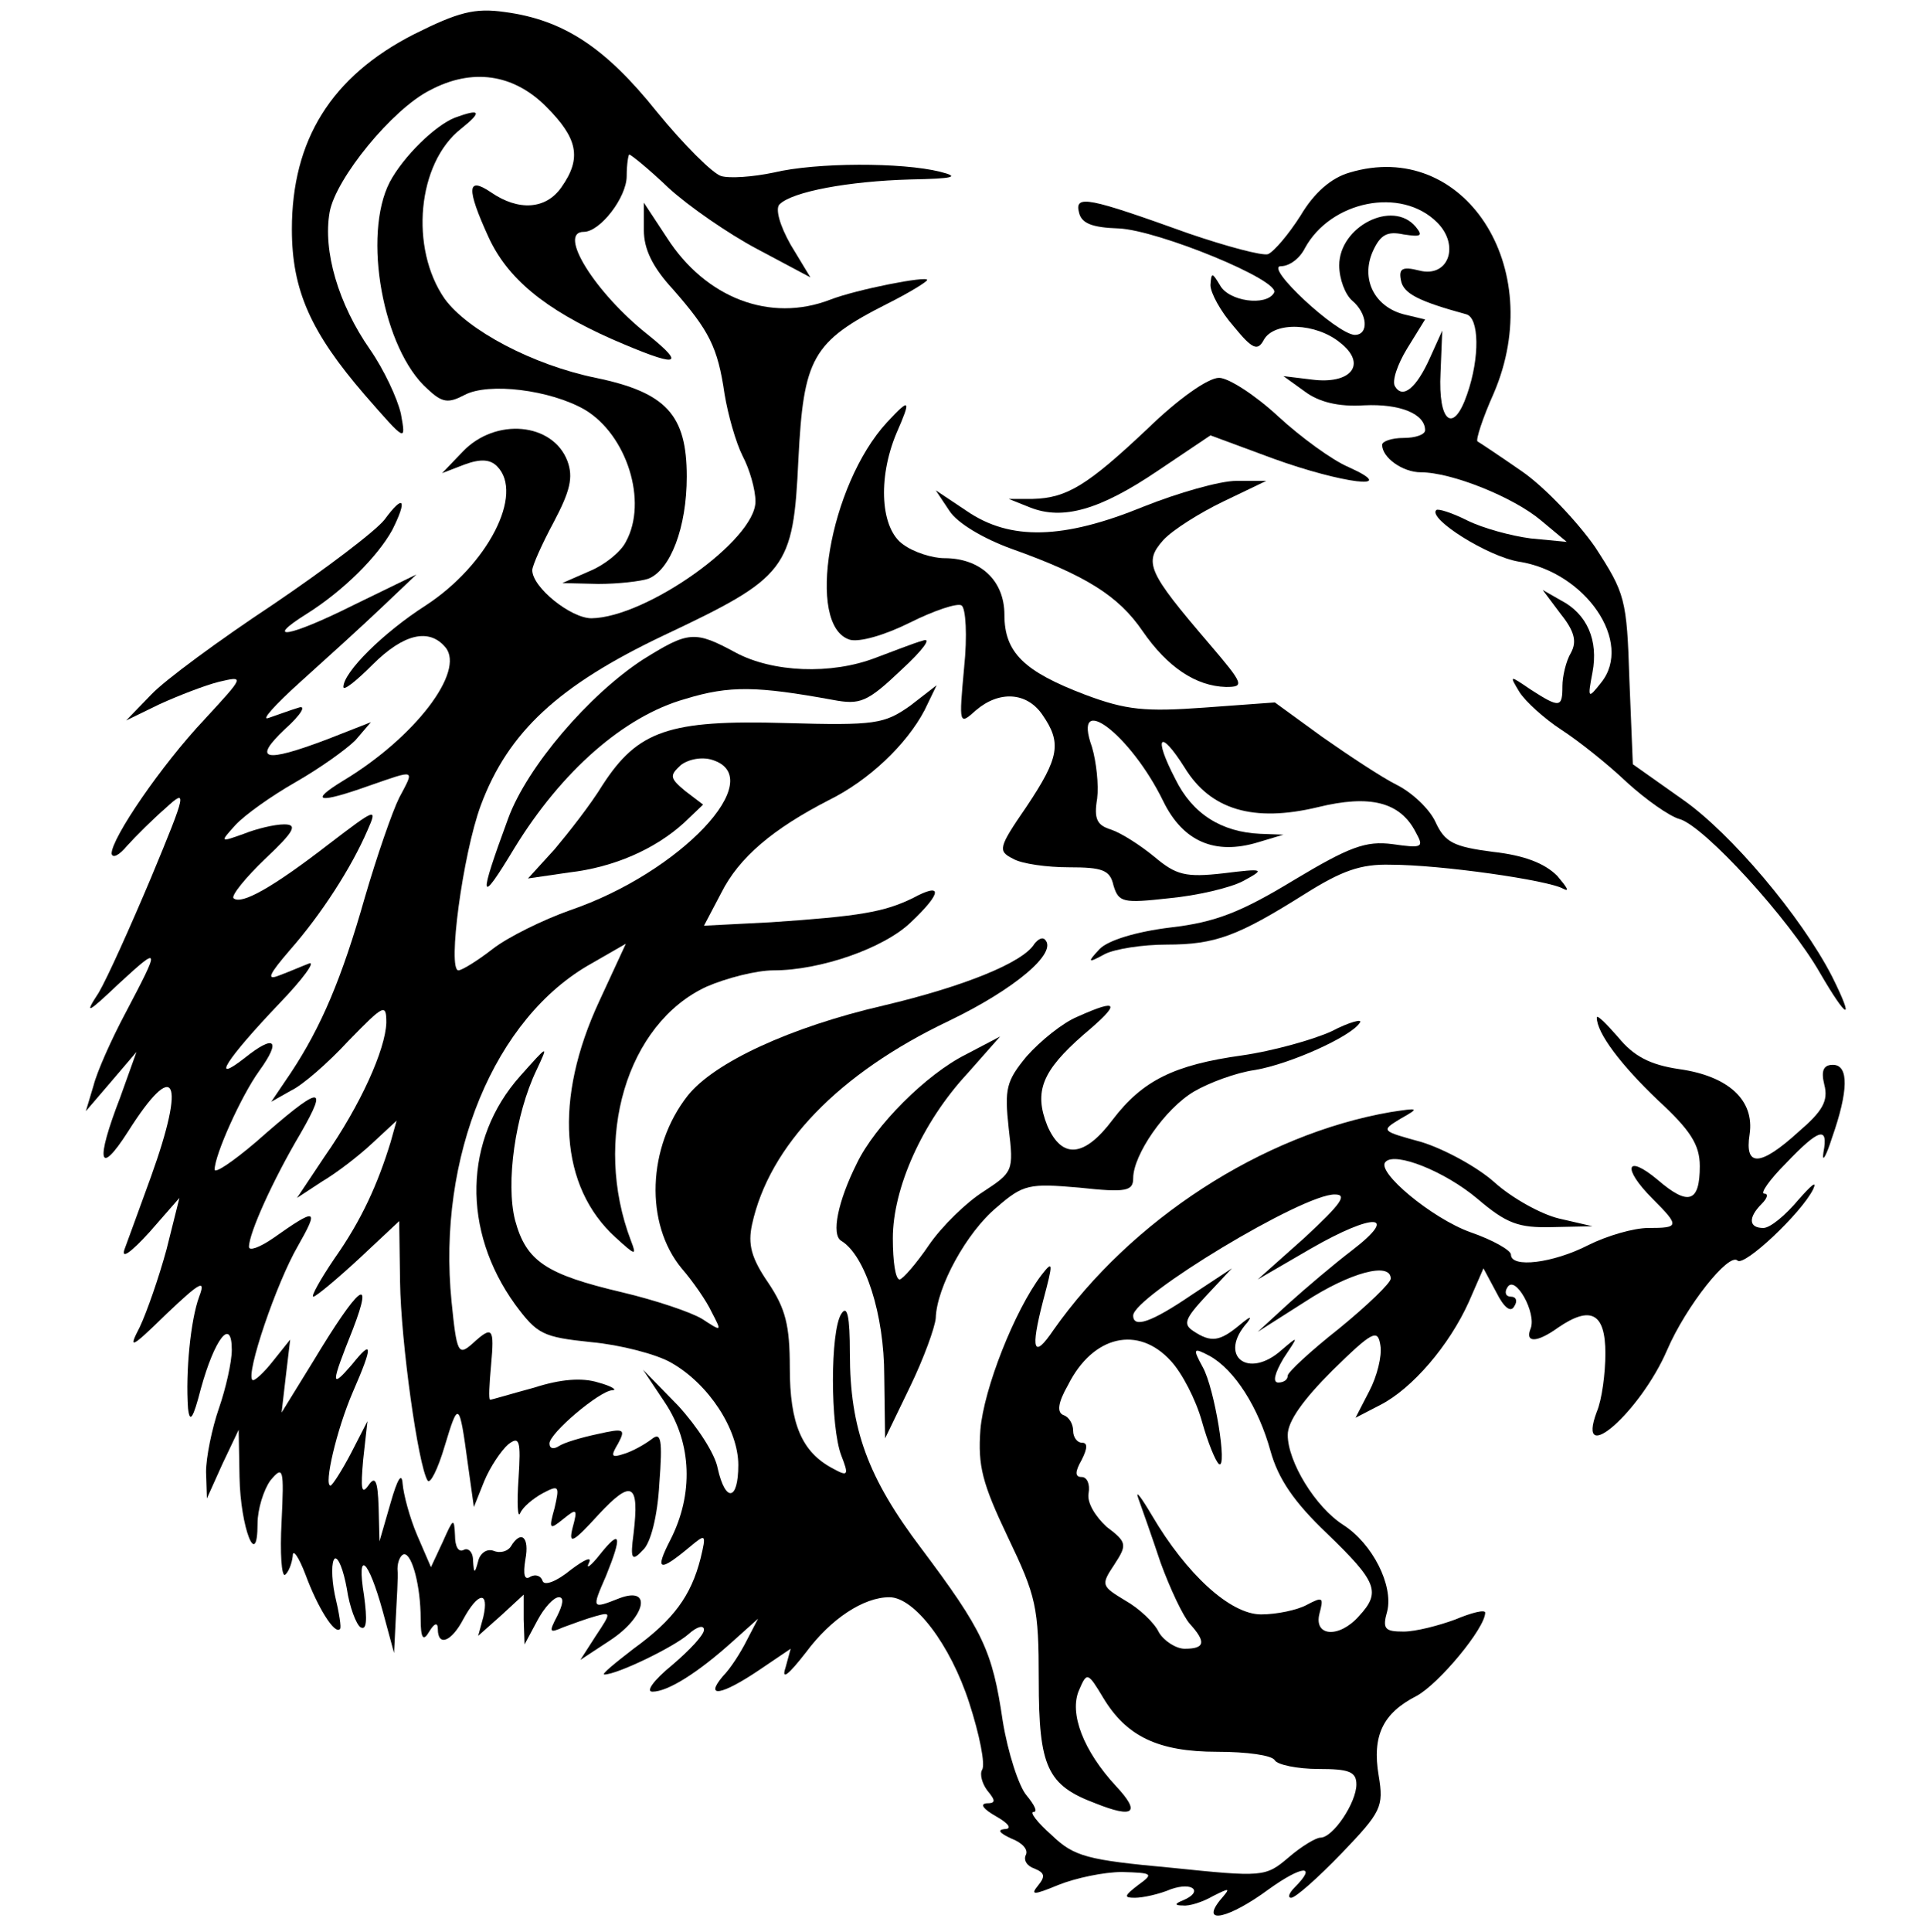 <?xml version="1.0" standalone="no"?>
<!DOCTYPE svg PUBLIC "-//W3C//DTD SVG 20010904//EN" "http://www.w3.org/TR/2001/REC-SVG-20010904/DTD/svg10.dtd">
<svg xmlns="http://www.w3.org/2000/svg" version="1.0" width="224pt" height="225pt" viewBox="0 0 224 225" preserveAspectRatio="xMidYMid meet">
<g transform="translate(0,225) scale(0.1,-0.1)" fill="#000000" stroke="none">
<path d="M482 2210 c-96 -49 -142 -123 -142 -227 0 -71 22 -120 85 -193 48 -55 48 -55 42 -22 -4 18 -20 52 -36 75 -37 53 -55 115 -47 160 7 39 73 120 117 142 49 26 97 19 135 -19 37 -37 42 -60 18 -94 -18 -26 -50 -28 -82 -6 -28 19 -29 5 -3 -52 22 -48 65 -84 144 -119 76 -33 88 -32 42 5 -62 49 -106 120 -75 120 19 0 50 40 50 65 0 14 2 25 3 25 2 0 23 -17 46 -39 23 -21 69 -53 103 -71 l62 -33 -23 38 c-13 23 -18 42 -13 47 15 15 81 27 152 29 51 1 59 3 35 9 -44 11 -144 11 -194 -1 -24 -5 -51 -7 -61 -4 -10 3 -44 37 -75 75 -60 75 -109 107 -177 116 -35 5 -54 0 -106 -26z"/>
<path d="M530 2113 c-23 -9 -60 -45 -76 -75 -32 -62 -8 -195 44 -241 17 -16 24 -17 43 -7 28 15 100 6 140 -17 49 -29 74 -107 48 -154 -6 -12 -25 -27 -42 -34 l-32 -14 42 -1 c23 0 49 3 58 6 26 10 45 60 45 119 0 72 -24 98 -106 115 -73 15 -149 55 -176 92 -41 59 -32 158 19 198 25 20 23 24 -7 13z"/>
<path d="M1572 2049 c-21 -6 -41 -23 -57 -50 -14 -22 -31 -42 -38 -45 -7 -2 -48 9 -92 24 -117 42 -134 46 -128 24 3 -12 15 -17 46 -18 46 -2 190 -61 181 -75 -9 -16 -53 -10 -63 9 -9 15 -10 15 -11 0 0 -9 12 -31 27 -48 22 -27 28 -29 35 -16 12 22 61 20 89 -3 32 -25 13 -49 -33 -43 l-33 4 25 -18 c16 -12 39 -18 69 -16 42 2 71 -10 71 -29 0 -5 -11 -9 -25 -9 -14 0 -25 -4 -25 -8 0 -15 24 -32 45 -32 36 0 108 -29 140 -56 l30 -25 -42 4 c-23 3 -56 12 -74 21 -18 9 -34 14 -36 12 -10 -10 60 -54 96 -60 78 -12 134 -94 96 -141 -15 -19 -16 -19 -10 12 7 37 -6 68 -37 84 l-21 12 21 -28 c16 -20 19 -32 12 -45 -6 -10 -10 -28 -10 -39 0 -25 -3 -26 -37 -4 -25 17 -25 17 -13 -3 7 -11 29 -31 49 -44 20 -13 54 -40 76 -61 22 -20 50 -40 62 -43 29 -9 127 -116 163 -179 32 -55 41 -58 14 -4 -36 70 -118 167 -174 206 l-58 41 -4 98 c-3 95 -5 101 -40 155 -21 30 -59 70 -85 88 -26 18 -50 34 -52 35 -2 2 6 27 19 56 63 147 -35 297 -168 257z m102 -58 c27 -27 13 -65 -21 -56 -20 5 -24 2 -21 -12 3 -15 21 -24 76 -39 15 -4 16 -50 1 -93 -16 -47 -34 -33 -31 25 l2 49 -14 -31 c-16 -36 -32 -49 -41 -34 -4 6 3 26 14 44 l21 34 -25 6 c-34 9 -50 41 -36 73 9 20 17 24 36 20 20 -3 23 -2 14 9 -27 32 -89 0 -89 -45 0 -16 7 -34 15 -41 18 -15 20 -40 3 -40 -21 1 -106 80 -86 80 10 0 22 9 28 21 30 55 112 72 154 30z"/>
<path d="M750 1982 c0 -22 10 -43 34 -69 42 -48 52 -67 60 -122 4 -24 13 -56 21 -72 8 -15 15 -39 15 -53 0 -45 -127 -135 -191 -136 -24 0 -69 36 -69 56 0 5 11 30 25 56 19 36 23 52 16 71 -17 45 -84 51 -122 11 l-24 -25 26 10 c19 7 30 6 38 -2 32 -32 -11 -115 -83 -162 -50 -32 -96 -78 -96 -95 0 -5 15 7 34 26 36 36 66 43 85 20 23 -28 -36 -105 -119 -155 -41 -25 -29 -27 30 -6 55 19 53 20 35 -14 -8 -16 -26 -68 -40 -116 -27 -95 -51 -151 -86 -204 l-23 -34 23 13 c13 6 43 32 67 58 41 42 44 44 44 21 -1 -31 -30 -96 -72 -156 l-32 -48 29 19 c17 10 43 30 59 45 l28 26 -7 -25 c-15 -49 -34 -91 -65 -135 -17 -25 -28 -45 -25 -45 3 0 27 20 53 44 l47 44 1 -71 c1 -70 21 -213 32 -231 3 -5 12 13 20 40 16 53 17 53 27 -21 l7 -50 12 30 c7 17 20 36 28 43 13 10 15 5 12 -40 -2 -29 -1 -47 2 -40 3 7 15 17 26 23 19 10 20 9 14 -17 -7 -25 -6 -26 10 -13 16 13 17 12 11 -10 -5 -20 0 -18 30 15 39 42 48 37 41 -22 -4 -30 -2 -33 11 -19 9 8 17 40 19 77 4 52 2 61 -9 52 -8 -6 -22 -14 -32 -17 -15 -5 -16 -3 -7 12 9 17 7 18 -24 11 -19 -4 -39 -10 -45 -14 -6 -4 -11 -3 -11 3 0 12 58 61 73 62 7 0 -1 5 -16 9 -19 6 -44 4 -75 -6 -26 -7 -49 -14 -51 -14 -2 0 -1 18 1 40 4 44 2 47 -22 25 -16 -14 -18 -11 -24 49 -17 169 50 331 163 394 l40 23 -31 -67 c-53 -114 -46 -216 19 -275 23 -21 25 -22 18 -4 -45 118 -5 253 88 296 23 10 58 19 78 19 55 0 129 26 160 56 37 35 37 47 2 28 -33 -16 -61 -21 -165 -28 l-78 -4 20 38 c21 42 61 75 125 108 47 23 91 65 112 105 l14 29 -31 -24 c-30 -21 -40 -23 -145 -20 -136 4 -172 -9 -213 -72 -14 -23 -40 -56 -56 -75 l-31 -34 48 7 c52 6 100 27 134 58 l22 21 -21 16 c-18 15 -18 18 -5 30 9 7 25 10 37 6 66 -21 -37 -131 -166 -175 -31 -11 -72 -31 -90 -45 -18 -14 -36 -25 -40 -25 -13 0 5 135 26 192 32 86 91 140 213 198 144 68 151 77 157 205 6 118 16 137 103 181 26 13 47 26 47 28 0 5 -82 -11 -113 -23 -70 -27 -145 2 -190 72 l-27 41 0 -32z"/>
<path d="M1337 1751 c-70 -66 -94 -81 -134 -82 l-28 0 25 -10 c38 -15 81 -3 149 43 l61 41 73 -27 c80 -29 150 -38 88 -10 -19 8 -56 35 -82 59 -27 25 -58 45 -69 45 -13 0 -48 -25 -83 -59z"/>
<path d="M1033 1758 c-67 -73 -95 -237 -43 -253 11 -3 40 5 70 20 28 14 55 23 60 20 5 -3 7 -35 3 -73 -6 -66 -6 -67 14 -49 27 23 59 21 77 -5 23 -33 20 -50 -18 -107 -33 -48 -34 -52 -16 -61 10 -6 40 -10 65 -10 39 0 48 -3 52 -21 6 -20 11 -21 65 -15 32 3 71 12 86 20 26 14 25 15 -23 9 -44 -5 -55 -2 -80 19 -17 14 -39 28 -51 32 -16 5 -20 12 -16 36 2 16 -1 43 -6 60 -24 67 45 15 83 -63 23 -47 60 -63 110 -48 l30 9 -27 1 c-45 2 -79 23 -99 64 -26 50 -18 59 11 13 30 -49 80 -64 155 -46 61 15 96 6 114 -29 10 -18 8 -19 -27 -14 -31 4 -50 -3 -115 -42 -61 -37 -91 -49 -143 -55 -41 -5 -73 -15 -83 -25 -15 -16 -14 -17 6 -6 12 6 44 11 72 11 57 0 83 10 161 59 43 27 65 35 100 34 58 0 184 -18 201 -28 8 -4 4 2 -7 15 -15 15 -39 24 -75 28 -46 6 -56 11 -67 35 -7 15 -27 34 -45 43 -18 9 -57 35 -87 56 l-55 40 -82 -6 c-69 -5 -91 -3 -139 15 -71 27 -94 49 -94 93 0 40 -28 66 -70 66 -14 0 -36 7 -48 16 -26 18 -30 76 -8 129 18 41 16 42 -11 13z"/>
<path d="M1332 1660 c-93 -38 -155 -40 -206 -5 l-36 24 16 -24 c9 -14 39 -32 72 -44 87 -31 125 -55 153 -96 29 -42 62 -64 97 -65 22 0 21 3 -20 51 -71 83 -76 94 -53 120 11 12 43 32 70 45 l50 24 -35 0 c-19 0 -68 -14 -108 -30z"/>
<path d="M448 1645 c-10 -13 -68 -57 -130 -99 -62 -41 -126 -88 -142 -105 l-29 -30 39 19 c22 10 53 22 69 26 30 7 30 7 -17 -44 -50 -53 -108 -138 -108 -156 1 -6 9 -2 18 9 10 11 30 31 45 44 25 23 25 20 -17 -81 -24 -57 -51 -117 -61 -134 -17 -26 -14 -25 24 11 48 44 48 43 7 -35 -16 -30 -33 -68 -37 -84 l-9 -30 30 35 29 34 -19 -53 c-29 -75 -25 -93 9 -40 55 87 68 62 27 -52 -13 -36 -27 -74 -31 -85 -4 -12 8 -3 29 20 l35 40 -15 -60 c-9 -33 -23 -73 -31 -90 -14 -27 -11 -26 31 15 39 37 46 41 38 20 -10 -27 -16 -88 -13 -130 2 -18 6 -12 15 23 16 58 36 84 36 45 0 -14 -7 -45 -15 -68 -8 -23 -15 -57 -15 -74 l1 -31 18 40 19 40 1 -55 c1 -59 21 -110 21 -54 0 16 7 39 15 50 15 18 16 14 13 -48 -2 -37 0 -64 4 -62 4 3 8 13 9 22 0 9 7 -1 15 -22 14 -38 34 -70 40 -63 2 1 -1 19 -6 40 -4 20 -4 39 0 42 4 2 10 -13 14 -35 3 -21 11 -42 16 -45 7 -4 8 8 4 37 -9 55 5 43 22 -19 l13 -48 2 40 c1 22 3 48 2 58 0 9 4 17 8 17 9 0 19 -37 19 -75 0 -23 3 -27 10 -15 6 10 10 11 10 3 0 -21 16 -15 30 12 17 31 30 33 23 2 l-6 -22 27 24 26 24 0 -29 1 -29 15 28 c8 15 19 27 25 27 6 0 5 -8 -2 -22 -10 -19 -9 -20 7 -13 11 4 27 10 38 13 18 5 18 4 0 -23 l-18 -28 35 23 c41 27 49 63 11 49 -33 -13 -33 -13 -16 26 19 47 17 55 -7 25 -11 -14 -17 -18 -13 -10 4 8 -5 4 -21 -8 -17 -14 -31 -19 -33 -13 -2 6 -8 8 -14 5 -7 -5 -9 2 -6 20 5 26 -5 35 -17 15 -4 -6 -13 -8 -20 -5 -8 3 -16 -3 -18 -12 -4 -15 -5 -15 -6 1 0 10 -6 15 -11 12 -6 -3 -10 4 -10 17 -1 21 -2 20 -14 -7 l-14 -30 -16 37 c-9 21 -16 48 -17 60 -1 14 -6 6 -14 -22 l-13 -45 -1 40 c-1 31 -4 37 -12 25 -8 -11 -9 -4 -6 30 l5 45 -19 -37 c-11 -21 -22 -38 -24 -38 -8 0 7 65 26 109 24 55 23 62 -1 32 -25 -29 -25 -24 1 41 25 65 7 51 -46 -37 l-37 -60 5 43 5 42 -20 -25 c-11 -14 -22 -24 -24 -22 -8 7 28 113 53 156 25 44 22 45 -29 9 -16 -11 -28 -15 -28 -10 0 16 28 78 60 132 34 59 23 56 -52 -10 -27 -23 -48 -37 -48 -32 0 17 31 86 52 115 26 36 18 43 -17 15 -41 -32 -21 -1 40 63 28 29 43 50 35 47 -8 -3 -24 -10 -35 -14 -15 -6 -12 1 13 30 36 41 71 95 90 139 12 27 10 26 -45 -16 -66 -51 -102 -71 -111 -63 -3 3 14 24 37 46 34 32 38 40 22 40 -11 0 -32 -5 -47 -11 -28 -10 -28 -10 -10 10 11 12 42 34 70 50 28 16 59 38 70 49 l18 21 -51 -20 c-74 -28 -87 -24 -49 12 19 17 25 28 16 25 -10 -3 -26 -9 -35 -12 -10 -4 7 15 37 42 30 27 73 66 95 87 l40 38 -74 -36 c-74 -37 -105 -42 -54 -10 43 27 83 67 100 98 18 36 13 42 -9 12z"/>
<path d="M749 1482 c-63 -41 -135 -125 -157 -185 -35 -95 -34 -103 7 -35 55 90 128 154 199 174 52 16 84 15 172 -1 32 -6 40 -3 80 35 25 23 36 38 25 34 -11 -3 -36 -13 -55 -20 -52 -20 -120 -17 -163 6 -48 26 -55 25 -108 -8z"/>
<path d="M1205 1151 c-13 -22 -83 -50 -176 -72 -108 -25 -197 -66 -228 -105 -47 -60 -50 -149 -7 -201 13 -15 29 -38 35 -51 12 -23 12 -23 -11 -8 -13 8 -55 22 -93 31 -89 21 -112 36 -125 84 -11 43 0 123 25 175 14 30 14 30 -19 -7 -66 -74 -68 -180 -6 -266 26 -35 32 -38 89 -44 33 -3 76 -14 93 -24 44 -25 78 -78 78 -119 0 -42 -15 -44 -24 -4 -3 17 -24 49 -46 73 l-41 42 26 -39 c31 -47 33 -106 6 -159 -19 -37 -13 -38 23 -8 18 15 19 15 12 -14 -11 -43 -31 -71 -78 -105 -22 -17 -38 -30 -34 -30 15 0 81 32 98 47 10 9 18 11 18 5 0 -6 -17 -24 -37 -41 -22 -18 -31 -31 -23 -31 18 0 53 22 94 59 l29 26 -13 -25 c-7 -14 -19 -33 -28 -42 -22 -26 -1 -22 42 7 l37 25 -6 -22 c-5 -15 3 -9 24 18 29 39 67 64 97 64 29 0 71 -55 93 -123 12 -37 19 -72 15 -78 -3 -5 0 -16 6 -24 10 -12 10 -15 -1 -15 -8 -1 -3 -7 11 -15 16 -9 19 -15 10 -15 -9 -1 -5 -5 8 -11 13 -5 20 -13 17 -19 -3 -6 1 -13 10 -16 12 -5 13 -9 4 -20 -9 -11 -5 -11 24 1 20 8 53 15 74 15 36 -1 37 -2 19 -15 -17 -13 -17 -15 -4 -15 9 0 28 4 42 10 26 9 38 -3 14 -13 -10 -4 -10 -6 0 -6 7 -1 23 4 35 11 20 10 21 10 8 -5 -23 -29 11 -21 57 13 39 28 57 29 30 2 -7 -7 -8 -12 -4 -12 5 0 31 23 59 52 46 48 49 54 43 90 -8 47 5 73 44 93 26 14 80 79 80 97 0 4 -16 0 -35 -8 -19 -7 -46 -14 -60 -14 -22 0 -25 3 -19 24 7 30 -17 78 -51 100 -33 21 -65 74 -65 105 0 16 18 41 52 75 47 46 53 49 56 29 2 -12 -4 -36 -13 -53 l-16 -31 29 15 c37 19 80 69 103 120 l17 39 15 -28 c9 -18 17 -24 21 -16 4 6 2 11 -4 11 -6 0 -8 5 -4 11 9 15 34 -30 27 -48 -7 -17 7 -17 32 1 38 26 55 17 55 -30 0 -23 -4 -54 -10 -68 -25 -67 51 0 82 72 22 51 72 114 82 104 8 -7 74 55 88 83 5 11 -2 5 -17 -12 -15 -18 -33 -33 -41 -33 -17 0 -18 12 -2 28 7 7 8 12 3 12 -5 0 6 16 25 35 39 41 50 44 44 13 -2 -13 3 -5 10 17 19 54 20 85 1 85 -11 0 -14 -7 -10 -23 5 -19 -2 -31 -30 -55 -45 -41 -63 -41 -57 -3 6 40 -25 68 -82 76 -34 5 -53 15 -71 37 -14 16 -25 27 -25 23 0 -18 28 -55 71 -96 38 -35 49 -52 49 -77 0 -42 -13 -47 -49 -16 -37 31 -42 14 -6 -22 32 -32 31 -34 -5 -34 -17 0 -48 -9 -70 -20 -41 -21 -90 -27 -90 -11 0 5 -21 17 -47 26 -45 16 -111 71 -99 82 11 12 69 -11 107 -43 34 -29 48 -34 87 -33 l47 1 -39 9 c-21 5 -55 24 -75 42 -20 18 -59 39 -85 47 -47 13 -48 13 -25 27 23 13 22 13 -11 8 -150 -26 -303 -126 -393 -254 -23 -34 -27 -24 -12 34 12 45 12 48 -2 30 -31 -41 -67 -132 -71 -180 -3 -42 2 -62 32 -125 33 -69 36 -81 36 -167 0 -101 10 -122 66 -143 45 -18 53 -11 24 20 -38 41 -55 85 -43 112 9 21 10 21 28 -9 27 -45 64 -63 133 -63 34 0 64 -4 67 -10 3 -5 26 -10 51 -10 35 0 44 -3 44 -18 0 -21 -27 -62 -42 -62 -5 0 -22 -10 -37 -23 -27 -23 -30 -23 -137 -12 -98 9 -113 13 -139 38 -17 15 -26 27 -21 27 5 0 1 8 -8 19 -9 10 -22 50 -28 87 -12 82 -23 105 -95 201 -62 82 -83 139 -83 227 0 43 -3 57 -10 46 -13 -20 -13 -131 0 -165 9 -23 8 -25 -10 -15 -36 19 -50 52 -50 117 0 50 -5 69 -25 99 -20 29 -24 45 -19 68 20 92 101 176 229 237 77 37 128 80 112 95 -3 3 -8 0 -12 -5z m315 -342 l-55 -49 62 36 c73 42 104 41 48 -2 -21 -16 -54 -44 -74 -62 l-36 -33 55 35 c52 34 100 47 100 27 0 -5 -27 -31 -60 -58 -33 -26 -60 -51 -60 -55 0 -5 -5 -8 -11 -8 -7 0 -4 11 6 28 18 27 18 27 -2 10 -39 -35 -75 -7 -40 32 6 8 3 7 -9 -3 -23 -19 -33 -21 -54 -7 -12 8 -10 14 15 41 l30 32 -47 -31 c-47 -32 -68 -39 -68 -24 0 22 198 142 235 141 15 0 7 -11 -35 -50z m-156 -144 c13 -14 29 -45 36 -70 7 -25 16 -47 20 -50 10 -6 -5 88 -19 113 -12 22 -11 23 8 13 29 -16 57 -60 71 -111 9 -32 27 -59 66 -96 58 -56 63 -68 37 -96 -23 -26 -53 -24 -46 3 5 19 4 20 -15 10 -11 -6 -35 -11 -53 -11 -36 0 -87 47 -127 115 -13 22 -20 31 -16 20 4 -11 16 -45 26 -75 11 -30 26 -62 34 -71 19 -21 18 -29 -6 -29 -10 0 -24 9 -30 19 -5 11 -23 28 -39 37 -28 17 -29 18 -13 42 15 23 15 26 -9 44 -13 12 -23 28 -21 39 2 11 -2 19 -8 19 -8 0 -8 6 0 20 7 14 7 20 0 20 -5 0 -10 6 -10 14 0 8 -5 16 -11 18 -8 3 -7 14 5 35 29 58 82 70 120 28z"/>
<path d="M1255 1066 c-17 -7 -43 -28 -59 -46 -24 -29 -26 -38 -21 -84 6 -50 5 -51 -30 -74 -19 -12 -48 -40 -63 -62 -15 -22 -30 -39 -34 -40 -5 0 -8 21 -8 48 0 58 34 135 87 192 l38 43 -40 -21 c-46 -23 -106 -83 -127 -127 -22 -44 -30 -83 -18 -90 28 -17 50 -86 50 -157 l1 -73 29 60 c16 33 29 69 30 80 1 36 36 100 71 129 31 27 38 28 96 23 55 -6 63 -4 63 11 0 27 37 81 71 101 17 10 49 22 71 25 41 7 112 39 122 55 4 5 -12 1 -33 -10 -22 -10 -69 -23 -104 -28 -79 -11 -116 -29 -151 -75 -33 -44 -59 -46 -76 -7 -16 40 -6 64 42 106 44 37 42 43 -7 21z"/>
</g>
</svg>
